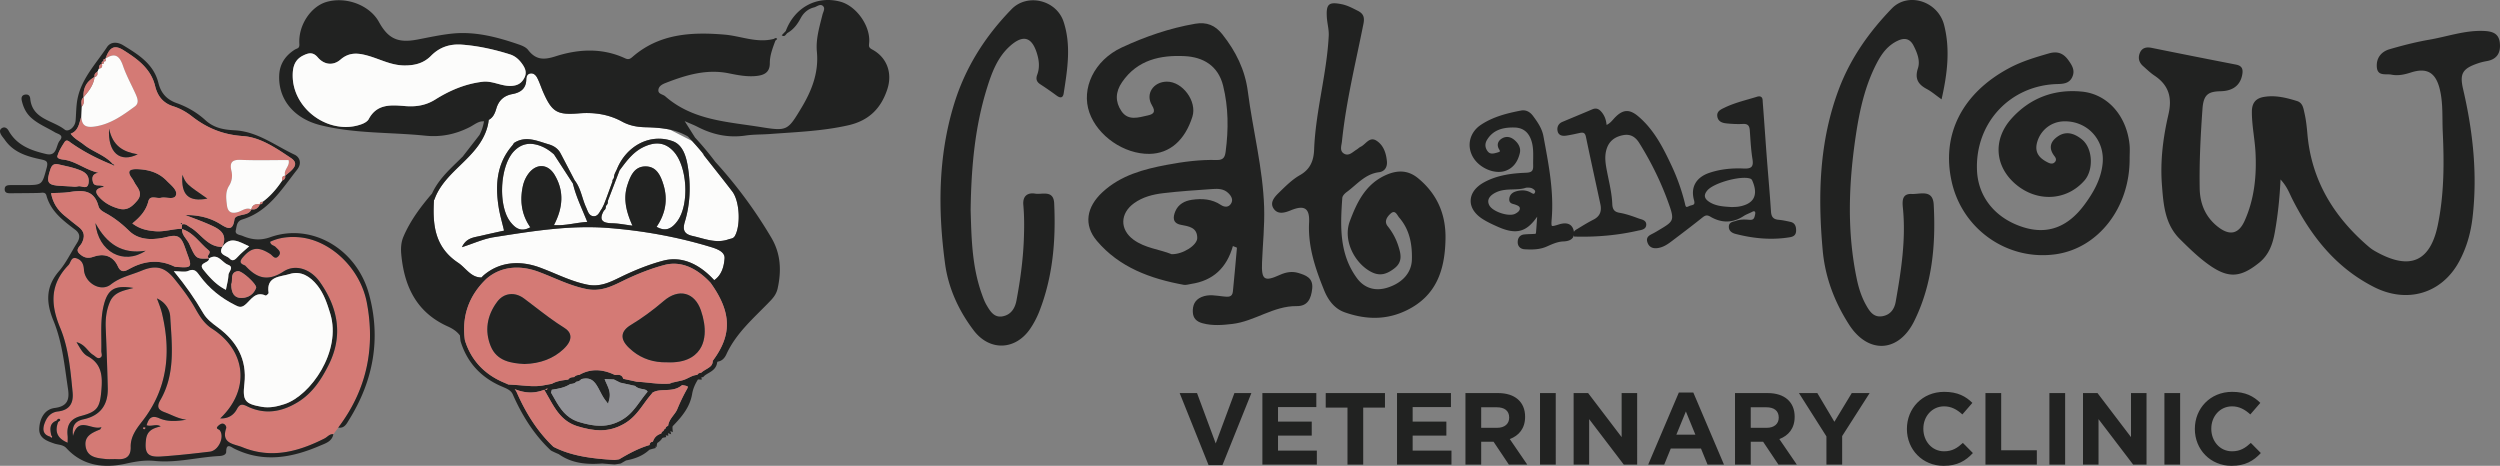 <svg xmlns="http://www.w3.org/2000/svg" xmlns:xlink="http://www.w3.org/1999/xlink" viewBox="0 0 447.979 83.47"><rect x="0" y="0" width="447.979" height="83.47" fill="#808080" stroke="none"/><g><g><g><g><g fill="#212221"><path d="M445.005 5.543c-3.337-.124-6.46 1.01-9.678 1.566-2.411.417-4.799 1.03-7.15 1.717-1.482.433-2.392 1.572-2.269 3.191.131 1.714 1.631 1.16 2.621 1.361 1.19.242 2.357-.025 3.498-.391 2.911-.933 4.462.053 5.18 3.073.596 2.51.399 5.053.515 7.577.257 5.579.257 11.131-.883 16.676-1.65 8.025-6.487 7.402-11.268 4.68a7.139 7.139 0 01-1.099-.767c-6.243-5.336-10.278-11.872-11.004-20.218-.11-1.258-.242-2.527-.527-3.753-.191-.822-.287-1.826-1.343-2.153-1.93-.597-3.877-1.082-5.922-.735-1.468.249-2.147 1.08-2.157 2.621-.017 2.477.524 4.895.649 7.347.214 4.197-.206 8.341-1.942 12.215-1.092 2.438-2.722 2.725-4.821 1.072-2.204-1.736-3.187-4.105-3.237-6.832-.087-4.774.158-9.531.5-14.302.187-2.607 1.088-3.089 3.286-3.141 1.901-.046 3.473-.85 3.848-3.026.164-.953-.063-1.54-1.122-1.745a1723.172 1723.172 0 01-15.108-2.997c-.909-.184-1.683-.049-2.086.813-.414.887-.245 1.76.522 2.437.671.592 1.318 1.228 2.058 1.722 2.568 1.714 3.201 3.946 2.501 6.952-.963 4.137-1.497 8.359-1.166 12.647.271 3.52.514 7.02 3.239 9.716 1.593 1.576 3.189 3.142 5.01 4.464 3.548 2.575 5.752 2.503 9.171-.25 1.747-1.406 2.423-3.323 2.798-5.41.535-2.977.867-5.981 1.037-9.509 1.21 1.325 1.578 2.461 2.11 3.511 3.368 6.655 7.802 12.292 14.642 15.764 5.892 2.991 12.111 1.214 15.243-4.562 1.326-2.445 2.078-5.086 2.403-7.841.919-7.789.083-15.457-1.682-23.049-.629-2.706-.163-3.644 2.465-4.571a10.03 10.03 0 011.719-.454c1.946-.316 2.602-1.573 2.382-3.358-.208-1.701-1.451-2.003-2.933-2.058zM373.083 16.418c-4.95-.492-9.313 1.117-12.66 4.854-3.346 3.735-2.966 8.518.712 11.689 3.861 3.33 9.205 3.054 12.404-.641 1.643-1.898 1.48-5.74-.455-7.319-1.234-1.007-2.736-1.625-4.288-.594-1.389.923-1.776 2.124-.651 3.575.211.271.416.649.113 1.014-.348.419-.785.363-1.211.159-1.56-.747-2.55-1.788-1.997-3.704.62-2.147 2.507-3.644 4.766-3.707 4.175-.116 7.359 3.284 6.961 7.507-.268 2.84-1.642 5.25-3.295 7.474-3 4.035-6.637 5.324-10.884 4.004-4.997-1.553-8.129-5.378-8.336-10.178-.367-8.496 5.915-15.27 14.401-15.489 1.1-.028 2.121-.11 2.654-1.229.564-1.183.004-2.095-.694-3.063-.924-1.281-2.003-1.627-3.49-1.197-2.43.702-4.848 1.421-7.092 2.619-8.48 4.527-12.23 11.985-10.294 20.461 1.945 8.513 10.045 14.126 18.624 12.907 7.637-1.085 13.291-8.364 13.239-17.145 0-.821.068-1.649-.011-2.462-.498-5.117-3.875-9.074-8.516-9.535zM338.993 1.526c-4.062 4.206-7.402 8.907-9.493 14.468-3.529 9.384-3.77 19.045-2.889 28.855.436 4.86 2.128 9.267 4.72 13.309 3.404 5.309 8.865 5.055 11.668-.598 3.261-6.576 3.892-13.683 3.506-20.903-.149-2.792-2.428-1.83-3.935-1.899-1.642-.076-1.731 1.059-1.591 2.452.574 5.692-.304 11.294-1.288 16.876-.239 1.356-1.008 2.366-2.427 2.584-1.527.234-2.241-.861-2.884-2.011-.807-1.443-1.307-2.997-1.644-4.598-1.806-8.579-1.474-17.183-.189-25.783.672-4.498 1.643-8.93 3.774-13.004.869-1.661 1.938-3.138 3.757-3.986 1.313-.612 2.212-.275 2.802.862.652 1.259 1.239 2.726.803 4.071-.611 1.886.019 2.897 1.595 3.738.843.45 1.581 1.095 2.634 1.842 1.045-4.604 1.568-8.964.458-13.316-1.09-4.275-6.463-5.976-9.377-2.959z"/></g><g><path fill="#212221" d="M320.821 39.755l-.098-.021c-.652-.143-1.326-.29-2.003-.348-.922-.079-1.306-.488-1.37-1.459a383.43 383.43 0 00-.467-6.118 593.551 593.551 0 01-.302-3.775c-.107-1.408-.206-2.816-.307-4.225-.131-1.838-.261-3.675-.407-5.512-.004-.048-.005-.1-.007-.153-.01-.266-.022-.596-.27-.772-.178-.126-.43-.137-.769-.031-.499.155-1.002.299-1.505.444-1.453.417-2.954.848-4.349 1.535l-.121.058c-.538.26-1.275.615-1.11 1.536.19 1.059 1.195 1.157 1.795 1.215.988.096 1.925.125 2.794.082.822-.04 1.16.268 1.223 1.138l.061.894c.095 1.415.192 2.879.425 4.301.107.648.051 1.084-.17 1.331-.226.253-.666.356-1.373.325-2.301-.105-4.317.146-6.168.766-2.403.805-3.413 2.588-2.771 4.892.091.324.098.556.022.689-.081.141-.275.191-.5.25-.153.04-.312.082-.457.159-.203.108-.359.146-.445.108-.125-.057-.185-.326-.238-.563l-.039-.17a36.084 36.084 0 00-2.342-6.595c-1.557-3.331-3.186-6.517-5.99-8.888-1.577-1.335-2.756-1.266-4.206.243-.095.099-.187.203-.28.307-.32.36-.65.731-1.19.99-.089-.963-.384-1.711-.92-2.337-.339-.396-.83-.806-1.633-.463-1.025.439-2.054.868-3.083 1.296-.767.319-1.533.639-2.299.963-.696.294-1.016.94-.835 1.687.107.441.457.931 1.546.769.76-.114 1.522-.283 2.258-.446l.14-.031c.367-.081.616-.071.78.036.162.105.275.323.346.667.531 2.571 1.098 5.179 1.645 7.701.314 1.45.629 2.9.94 4.352.282 1.321-.111 2.202-1.238 2.774-.954.484-1.88 1.053-2.776 1.603l-.051.031-.13.075c-.188.105-.428.244-.545.49a2.56 2.56 0 00-.062-.322c-.133-.479-.381-.821-.737-1.015-.459-.25-1.093-.251-1.882-.004-.579.181-1.128.354-1.256.252-.133-.106-.084-.728-.036-1.328.374-4.703-.489-9.344-1.323-13.832l-.162-.877c-.257-1.394-.999-2.48-1.871-3.655-.585-.788-1.333-1.121-2.152-.964-2.438.464-4.997 1.097-7.193 2.563-1.959 1.309-2.569 3.634-1.484 5.653 1.103 2.053 3.915 3.283 5.898 2.583 1.311-.463 2.174-1.526 2.565-3.16.197-.824-.123-1.63-.924-2.331-.746-.652-1.568-.754-2.315-.284-.743.466-.918 1.21-.459 1.942.142.226.132.319.121.348-.032.085-.247.149-.419.2l-.075.022c-.804.245-1.316.276-1.711-.261-.482-.655-.505-1.369-.067-2.066.976-1.554 2.495-2.231 4.91-2.168 1.55.035 2.579.876 3.058 2.501.305 1.031.29 2.056.276 3.141-.006.392-.011.784-.001 1.176.026.968-.258 1.244-1.321 1.287-2.314.093-5.01.368-7.463 1.705-1.525.832-2.384 1.99-2.417 3.261-.034 1.275.767 2.482 2.254 3.398.869.535 1.81.964 2.623 1.323 3.251 1.436 5.103.991 7.04-1.816l-.019.27c-.064.937-.12 1.753-.187 2.568a.659.659 0 01-.083.233c-.299.025-.6.035-.901.046a15.54 15.54 0 00-1.151.069c-.754.083-1.181.635-1.142 1.475.032.689.515 1.142 1.259 1.182.35.019.705.034 1.064.034.944 0 1.912-.104 2.855-.518l.216-.095c.887-.392 1.805-.797 2.794-.829.807-.026 1.369-.248 1.67-.658.095-.129.152-.28.19-.44.009.035.013.066.026.103l.044.124.131.004c3.954.107 7.748-.251 11.287-1.065.072-.016.15-.031.233-.046.506-.093 1.27-.233 1.262-1.065-.006-.668-.625-.85-1.077-.983-.097-.029-.191-.056-.275-.087-1.205-.444-2.297-.827-3.441-1.022-.904-.154-1.255-.581-1.295-1.576-.062-1.535-.375-3.047-.678-4.509-.077-.375-.155-.75-.23-1.133-.272-1.389-.553-2.824-.099-4.232.433-1.346 1.386-2.148 2.914-2.451 1.245-.248 2.178.197 2.931 1.401 2.308 3.694 4.157 7.56 5.496 11.492.762 2.239.489 2.621-1.391 3.756l-.235.142c-.513.311-1.043.633-1.583.907-.469.238-1.111.564-.846 1.446.218.729.728 1.11 1.478 1.11.063 0 .127-.003.194-.008 1.079-.088 1.929-.669 2.706-1.258 1.716-1.297 3.66-2.768 5.542-4.273.5-.399.842-.432 1.36-.127 2.032 1.2 4.049 1.165 5.989-.106.282-.185.608-.329.923-.468.121-.053.242-.106.36-.162.049-.023.1-.049.151-.076.275-.142.419-.2.544-.094.147.123.11.341.038.659l-.018.08c-.13.59-.361.777-.894.743l-.121-.008c-.777-.052-1.584-.104-2.376.192-.098.037-.205.064-.311.092-.41.107-.973.252-.957.993.014.632.419 1.054 1.202 1.256 3.506.903 6.691 1.097 9.739.595.778-.128 1.112-.495 1.114-1.225 0-.558-.105-1.328-1.028-1.53zm-45.768-5.279c-.037.093-.099.211-.183.24-.12.042-.323-.076-.488-.171l-.124-.07c-.778-.42-1.644-.474-2.653-.168-.684.208-1.094.67-1.154 1.3-.072.75.433.881.801.977.086.022.171.044.272.081.513.188.847.341.816.74-.027.336-.283.613-.831.899-1.128.588-4.027-.358-4.634-1.509-.202-.382-.246-.75-.13-1.091.163-.483.65-.921 1.407-1.269.941-.433 1.956-.464 2.938-.494.844-.026 1.641-.05 2.387-.31.548-.025.871-.004 1.164.178.406.253.51.421.412.667zm39.159 1.054c-.416.762-1.301 1.262-2.631 1.488-.282.048-.575.06-.857.071-.13.005-.255.01-.352.018l-.216-.013c-1.37-.085-2.663-.165-3.8-.87-.508-.315-.793-.653-.848-1.005-.051-.332.099-.706.447-1.113.966-1.127 4.515-2.24 6.619-2.24.421 0 .784.044 1.058.142.227.082.299.203.4.441.541 1.274.602 2.31.18 3.081z"/></g><g fill="#212221"><path d="M205.98 27.574c3.621-.057 6.344-2.417 7.688-6.662.867-2.738-1.753-6.317-4.597-6.281-2.414.031-3.873 2.219-2.649 4.235.769 1.266.211 1.609-.79 1.829-1.652.363-3.478.998-4.683-.784-1.135-1.68-1.1-3.428.123-5.205 2.753-4 6.88-4.861 11.21-4.647 3.261.162 5.997 1.677 6.891 5.308.96 3.9.976 7.822.456 11.769-.12.914-.324 1.578-1.617 1.538-2.984-.09-5.958.308-8.887.856-4.196.784-8.301 1.882-11.56 4.895-2.879 2.661-3.437 5.869-1.022 8.728 4.028 4.768 9.609 6.791 15.575 7.886.416.076.879-.094 1.319-.159 3.933-.583 6.391-2.892 7.487-6.79l.726.293c-.239 2.62-.458 5.243-.727 7.86-.108 1.053-.855.964-1.67.881-1.316-.134-2.643-.46-3.961.105-1.223.525-1.603 1.517-1.548 2.707.05 1.083.653 1.699 1.759 1.993 1.783.475 3.543.329 5.324.12 4.009-.471 7.366-3.251 11.54-3.196 1.982.026 2.575-1.358 2.769-3.114.216-1.951-1.158-2.429-2.514-2.834-1.08-.323-2.175-.147-3.257.344-2.843 1.289-3.343.913-3.216-2.275.13-3.277.479-6.559.376-9.827-.221-7.009-2.029-13.815-2.92-20.742-.502-3.902-2.162-7.219-4.565-10.251-1.275-1.609-2.778-2.26-4.886-1.895-4.586.793-8.949 2.306-13.122 4.241-4.988 2.312-7.332 7.383-5.818 11.677 1.485 4.206 6.232 7.468 10.766 7.397zm14.569 8.978c-.438.63-1.148.594-1.79.164-1.588-1.063-3.358-1.17-5.166-.916-1.316.185-2.454.795-2.989 2.07-.436 1.039-.508 2.125.985 2.413 1.426.275 2.95.452 2.948 2.367-.001 1.3-2.595 2.948-4.592 2.901-2.121-.871-4.747-1.068-6.834-2.601-2.494-1.832-2.411-4.718.093-6.529 1.561-1.129 3.384-1.585 5.227-1.803 2.957-.351 5.934-.543 8.907-.749.963-.067 1.957-.035 2.737.706.586.558.978 1.251.474 1.977z"/><path d="M231.294 37.69c2.448-1.008 3.417-.393 3.284 2.201-.22 4.297 1.114 8.215 2.682 12.091.722 1.785 1.849 3.329 3.703 3.983 3.7 1.304 7.385 1.439 11.059-.34 5.382-2.606 6.89-7.252 6.999-12.739.107-4.417-1.466-8.112-4.913-10.949-1.889-1.555-3.893-1.476-6.042-.442-3.473 1.672-4.971 4.896-6.188 8.145-1.23 3.285.69 7.24 3.541 8.925 1.737 1.026 3.022.617 4.45-.481 1.533-1.179 1.15-2.617.689-4.043a10.926 10.926 0 00-1.895-3.503c-.719-.896-.049-1.765.566-2.301.793-.691 1.122.317 1.504.762 1.861 2.161 2.336 4.745 2.266 7.51-.057 2.277-1.599 4.128-4.299 5.009-2.227.727-4.211.151-5.554-1.683-3.194-4.36-2.975-9.363-2.617-14.372.026-.365.426-.789.762-1.033 1.838-1.338 3.307-3.256 5.804-3.568 1.04-.13 1.524-.941 1.428-1.952-.137-1.445-.584-2.853-1.836-3.68-1.287-.851-1.94.636-2.877 1.074-.266.124-.477.358-.732.511-.684.411-1.348 1.199-2.199.737-.899-.488-.491-1.45-.41-2.233.736-7.123 2.459-14.069 3.853-21.071.241-1.212-.051-1.831-1.037-2.326-.929-.466-1.834-.961-2.88-1.17-2.311-.461-2.798-.033-2.645 2.37.07 1.108.395 2.156.335 3.315-.353 6.863-2.354 13.507-2.617 20.376-.074 1.919-.652 3.501-2.531 4.564-1.402.793-2.597 1.998-3.768 3.139-.775.755-1.718 1.775-.936 2.892.739 1.058 1.925.746 3.051.282zM174.492 59.222c2.84 3.728 7.453 3.567 10.103-.304a15.822 15.822 0 001.654-3.15c2.431-6.225 2.962-12.724 2.652-19.33-.116-2.467-2.179-1.532-3.397-1.739-1.216-.207-2.286.278-2.131 2.037.184 2.076.17 4.181.087 6.267-.146 3.652-.643 7.27-1.321 10.863-.273 1.449-1.032 2.557-2.493 2.823-1.52.277-2.237-.948-2.879-2.05-.369-.635-.62-1.346-.867-2.043-1.772-5.002-1.826-10.226-1.97-14.947.106-7.743.768-14.924 2.934-21.885.865-2.778 1.893-5.54 4.151-7.54 2.372-2.101 3.923-1.574 4.823 1.437.378 1.263.48 2.486.025 3.724-.268.73-.147 1.268.538 1.71a60.984 60.984 0 012.939 2.036c.645.472 1.13.459 1.264-.403.666-4.274 1.378-8.588-.014-12.821-1.29-3.924-6.502-5.152-9.314-2.27-4.752 4.871-8.312 10.474-10.319 17.032-2.876 9.398-2.898 18.977-1.611 28.569.586 4.374 2.442 8.434 5.146 11.984z"/></g></g></g><g fill="#212221"><path d="M219.054 83.341h-2.489l-5.18-12.905h3.112l3.35 9.024 3.35-9.024h3.039l-5.182 12.905zM226.21 83.25V70.436h9.665v2.508h-6.864v2.599h6.041v2.508h-6.041v2.691h6.956v2.508h-9.757zM244.276 73.036V83.25h-2.819V73.036h-3.899v-2.599h10.617v2.599h-3.899zM250.334 83.25V70.436h9.665v2.508h-6.864v2.599h6.041v2.508h-6.041v2.691h6.956v2.508h-9.757zM270.376 83.25l-2.746-4.1h-2.215v4.1h-2.819V70.436h5.858c3.02 0 4.832 1.593 4.832 4.229v.036c0 2.068-1.116 3.368-2.746 3.972l3.13 4.577h-3.294zm.055-8.439c0-1.208-.842-1.83-2.215-1.83h-2.801v3.679h2.856c1.373 0 2.16-.732 2.16-1.812v-.037zM275.958 83.25V70.436h2.819V83.25h-2.819zM290.967 83.25l-6.205-8.145v8.145h-2.782V70.436h2.599l6.004 7.889v-7.889h2.782V83.25h-2.398zM305.976 83.25l-1.172-2.874h-5.418l-1.172 2.874h-2.874l5.491-12.905h2.599l5.492 12.905h-2.946zm-3.881-9.519l-1.703 4.156h3.405l-1.702-4.156zM318.678 83.25l-2.745-4.1h-2.215v4.1h-2.819V70.436h5.857c3.02 0 4.832 1.593 4.832 4.229v.036c0 2.068-1.116 3.368-2.746 3.972l3.13 4.577h-3.294zm.055-8.439c0-1.208-.842-1.83-2.215-1.83h-2.8v3.679h2.855c1.373 0 2.16-.732 2.16-1.812v-.037zM330.099 78.143v5.107h-2.819v-5.052l-4.924-7.761h3.295l3.057 5.144 3.112-5.144h3.203l-4.924 7.706zM348.273 83.47c-3.771 0-6.571-2.911-6.571-6.59v-.036c0-3.643 2.745-6.627 6.681-6.627 2.416 0 3.862.806 5.052 1.977l-1.793 2.068c-.989-.897-1.995-1.446-3.277-1.446-2.16 0-3.716 1.794-3.716 3.991v.036c0 2.196 1.519 4.027 3.716 4.027 1.464 0 2.362-.586 3.368-1.501l1.794 1.813c-1.319 1.409-2.783 2.288-5.254 2.288zM355.777 83.25V70.436h2.819v10.251h6.388v2.563h-9.207zM367.235 83.25V70.436h2.819V83.25h-2.819zM382.243 83.25l-6.205-8.145v8.145h-2.782V70.436h2.599l6.003 7.889v-7.889h2.782V83.25h-2.397zM387.844 83.25V70.436h2.819V83.25h-2.819zM399.87 83.47c-3.771 0-6.571-2.911-6.571-6.59v-.036c0-3.643 2.745-6.627 6.681-6.627 2.416 0 3.862.806 5.052 1.977l-1.793 2.068c-.989-.897-1.995-1.446-3.277-1.446-2.16 0-3.716 1.794-3.716 3.991v.036c0 2.196 1.519 4.027 3.716 4.027 1.464 0 2.362-.586 3.368-1.501l1.794 1.813c-1.319 1.409-2.783 2.288-5.254 2.288z"/></g></g><g><path fill="none" d="M46.368 36.968a2.266 2.266 0 010 0zM46.94 36.511c.087-.074.134-.193.14-.36h-.001c-.005.167-.053.286-.139.36zM51.115 31.486l-.017-.001.017.001c.547-.473 1.322-1.026 1.632-1.618-.31.591-1.085 1.145-1.632 1.618zM32.582 41.002zM14.58 18.31c-.003.263.046.536.074.805l-.019.423.019-.423c-.029-.269-.078-.542-.074-.805zM39.849 44.243c-.365.64-.267 1.005.005 1.263-.272-.258-.37-.623-.005-1.263zM51.116 31.73a.83.83 0 010 0zM17.86 11.687c-.112.164-.128.387-.137.614l-.274.573.275-.574c.009-.226.024-.45.136-.613zM39.85 44.243zM18.522 10.807a.67.67 0 010 0zM20.172 29.457l-.07.063.07-.063zM15.003 16.443a4.417 4.417 0 010 0zM14.574 20.871c0-.001 0-.001 0 0-.329.954-.432 2.038-1.236 2.702.805-.665.908-1.748 1.236-2.702zM124.025 25.271a53.218 53.218 0 00-.762-.815c-1.018-.607-2.105-.989-3.228-1.229l3.99 2.044zM126.143 27.699c-.129-.158-.265-.31-.395-.466l.305.488c.032-.011.058-.012.09-.022zM35.486 46.191c.424.194.992.169 1.976.129v-.001c-.983.041-1.552.066-1.976-.128zM16.936 13.443a.935.935 0 010 0zM37.463 46.319l.032-.036c.394-.241.733-.315 1.036-.284-.304-.031-.644.042-1.039.283l.001.001c.002.001-.031.036-.03.036z"/><path fill="#FCFCFB" d="M82.982 27.966l-.087.105.122-.124-.035.019z"/><path fill="#FCFCFB" d="M115.626 22.8c-1.529-.04-2.86-.3-4.162-1.012-2.411-1.32-5.014-1.692-7.714-1.473-3.907.317-4.832-.21-6.412-3.801-.373-.847-.647-1.742-1.072-2.559-.234-.449-.645-.905-1.27-.781-.562.111-.679.62-.69 1.087-.039 1.639-1.048 2.326-2.487 2.595-1.513.282-2.45 1.125-2.891 2.628-.252.861-.601 1.612-1.353 1.996-.154 1.541-.817 3.162-1.939 4.693-.943 1.285-2.096 2.404-3.21 3.486-.389.378-.778.755-1.159 1.14-1.247 1.261-2.765 2.969-3.433 5.007l-.067-.022c-.251 4.348.042 8.451 4.33 11.302 1.376.915 2.3 2.669 4.18 2.631.119-.121.235-.242.36-.361 2.694-2.327 6.282-2.825 10.119-1.411.905.333 1.806.71 2.678 1.075 1.857.777 3.777 1.581 5.812 1.989 2.236.449 3.972-.396 5.808-1.289l.319-.156c2.644-1.28 5.155-2.24 7.466-2.851 3.106-.82 6.252.366 9.095 3.438l.032.038.011.016c1.368-.923 1.758-2.51 1.859-3.906.09-1.244-1.516-1.752-2.635-2.089-5.917-1.782-11.979-2.868-18.131-3.355-6.93-.548-13.758.575-20.565 1.645-1.853.291-3.621 1.117-5.731 1.794.79-1.7 2.152-1.744 3.363-2.03 1.391-.328 2.789-.629 4.184-.941-.33-1.414-.751-2.814-.974-4.245-.621-3.991-.337-7.808 2.483-11.04.131-.15.203-.376.361-.473 2.087-1.289 4.099-.288 6.09.283 1.053.302 1.84.875 2.257 1.816h.011l2.43 4.656c1.124 1.429 1.313 3.251 2.048 4.841.293.633.474 1.518 1.315 1.582.846.064 1.095-.81 1.514-1.371l.379-.762.419-1.084 1.107-3.041c-.039-.159.011-.298.151-.416l.115-.316c.006-.568.36-1.027.559-1.535 1.716-4.115 5.96-6.382 9.972-4.913 1.895.694 2.446 2.921 2.734 4.778.501 3.23.384 6.513-.574 9.664-.462 1.52-.067 2.214 1.394 2.54 2.122.474 4.196 1.394 6.434.599.414-.147.858-.096 1.151-.625 1.049-1.889.862-6.197-.487-7.962-1.677-2.195-3.407-4.349-5.158-6.577l-.305-.488a55.389 55.389 0 00-1.722-1.962l-3.989-2.044c-1.436-.307-2.928-.389-4.41-.428z"/><path fill="#FCFCFB" d="M105.239 39.761c-.962-2.404-2.034-4.551-2.577-6.871l-3.392-5.226c-.917-.816-1.913-1.434-3.145-1.744-1.599-.402-2.899.028-3.986 1.135-2.588 2.636-2.925 9.851-.675 12.717.912 1.162 1.906 1.848 3.564.959-1.535-2.19-1.902-4.639-1.369-7.243.176-.862.504-1.654 1.021-2.351 1.397-1.883 3.48-1.836 4.701.197 1.763 2.936 1.493 5.939-.122 9.01 2.055.127 3.888-.438 5.98-.583zM121.389 39.606c2.173-2.969 1.809-9.829-.735-12.529-1.434-1.522-3.131-1.759-5.262-.769-1.949.905-3.145 2.577-4.372 4.223l-2.112 5.506c.074.327-.059.598-.328.854-.023.323-.04.648-.366.839-.982 1.747-.21 2.254 1.51 2.279 1.114.016 2.225.256 3.607.43-1.112-2.476-1.717-4.838-.886-7.341.545-1.643 1.255-3.279 3.23-3.278 1.981.001 2.716 1.655 3.217 3.294.827 2.701.341 5.22-1.234 7.535 1.648.926 2.738.313 3.731-1.043z"/><path fill="#212221" d="M156.297 8.873c-.647-.346-.611-.586-.554-1.165.291-2.997-2.254-6.613-5.143-7.402-4.197-1.146-8.218 1.01-9.798 5.254l-.724.759c.558.4.723-.182 1.029-.412 1.083-.615 1.795-1.57 2.362-2.639.531-1.001 1.353-1.683 2.408-1.945.519-.129 1.129-.745 1.633-.2.389.42-.004.998-.13 1.507-.539 2.187-1.218 4.361-1 6.657.351 3.686-.894 6.911-2.747 9.996-2.473 4.118-2.561 4.251-7.301 3.488-5.985-.962-12.225-1.2-17.136-5.52-.422-.371-1.287-.38-1.221-1.127.065-.736.766-1.053 1.387-1.293 3.616-1.399 7.25-2.499 11.238-1.691 1.605.325 3.265.653 4.948.474 1.404-.149 2.402-.644 2.397-2.307-.005-1.405.519-2.711.995-4.014.112-.107.335-.284.318-.31-.171-.275-.384-.136-.586-.015-3.045.802-5.902-.518-8.853-.765-5.92-.496-11.684-.184-16.48 3.991-.451.392-.739.528-1.351.245-4.088-1.894-8.357-1.657-12.453-.34-2.152.692-3.551.612-4.917-1.164-.371-.482-1.087-.769-1.701-.98-3.852-1.323-7.776-2.358-11.895-1.934-2.105.217-4.187.683-6.272 1.076-3.434.648-5.194-.15-6.848-3.16C66.259.949 62.076-.66 58.544.337c-2.843.803-5.121 4.201-4.901 7.554.054.829-.398.737-.823 1.007-1.655 1.05-2.693 2.529-2.789 4.556-.206 4.336 2.65 7.785 7.369 8.971 6.183 1.554 12.545 1.243 18.814 1.888 2.835.291 5.392-.253 7.877-1.493.772-.385 1.542-1.046 2.329-1.071.11-.003.211-.016.311-.028a8.123 8.123 0 01-.806 2.456l-.032.041-1.548 1.993-.318.409-1.045 1.345.035-.019-.122.124c-.341.342-.685.68-1.027 1.012a79.45 79.45 0 00-1.17 1.151c-1.132 1.144-2.475 2.646-3.284 4.451-2.006 2.338-3.876 4.813-5.116 7.716-.419.982-.497 2.042-.399 3.126.526 5.787 2.734 10.461 8.356 12.976.843.377 1.621.877 2.165 1.617.026.335.059.673.107 1.015 1.126 3.693 3.523 6.386 7.125 8.005.142.063.284.124.426.185.803.343 1.496.637 1.804 1.338 1.831 4.165 4.053 7.445 6.794 10.028l.091.064c.446.23.897.436 1.351.623 2.356 1.677 5.031 1.883 7.796 1.678.728.065 1.459.122 2.195.17l.043.002.999-.149.145-.052c.286-.17.583-.343.885-.516 1.552-.289 2.999-.809 4.178-1.914.215-.067.431-.133.65-.189l.527-.136-.15-.242.264.064.06-.44c.014-.107.049-.192.076-.285.371-.224.678-.512.901-.883.092-.029.174-.065.281-.085l.4-.074-.065-.325.463.081-.066-.46.573.199-.151-.577.437.195-.051-.67c-.011-.141.009-.268.028-.395 1.608-1.647 3.09-3.402 3.486-5.76.167-.996.552-1.821 1.048-2.619.051.002.101-.005.153.003l.526.033-.058-.432.141-.007.162-.008.111-.119c.217-.233.52-.411.841-.6.644-.378 1.439-.846 1.562-1.929.035-.048.064-.095.098-.143.764-.084 1.257-.651 1.555-1.302 1.795-3.924 5.061-6.618 7.935-9.639.608-.639 1.062-1.29 1.26-2.192.694-3.163.553-6.203-1.127-9.047a82.08 82.08 0 00-10.034-13.592 55.91 55.91 0 00-3.649-4.372l-1.859-2.945c1.094.483 1.7.712 2.271 1.008 2.719 1.409 5.558 2.032 8.634 1.576 1.438-.213 2.913-.167 4.368-.275 4.69-.35 9.385-.513 14.017-1.556 3.701-.833 5.894-3.004 7.029-6.481.937-2.876-.058-5.686-2.709-7.103zm-69.822 5.776c-3.099.367-5.878 1.551-8.479 3.185-1.651 1.037-3.385 1.326-5.309 1.179-2.504-.192-5.114-.503-6.618 2.335-.219.414-.792.728-1.269.903a8.254 8.254 0 01-3.198.495 9.423 9.423 0 01-3.05-.665l-.205-.086a9.8 9.8 0 01-.795-.379c-2.851-1.526-4.993-4.439-5.098-7.824-.031-1.301.147-2.498 1.087-3.329a3.45 3.45 0 01.779-.513c.944-.462 1.749-.688 2.615.324 1.156 1.352 2.773 1.54 4.081.405 1.553-1.346 3.104-1.194 4.826-.721 2.158.592 4.157 1.722 6.483 1.767 1.883.037 3.548-.341 4.91-1.722 1.542-1.564 3.397-2.174 5.604-1.999 2.927.232 5.757.864 8.543 1.741.995.313 1.709.997 2.28 1.842.504.747.761 1.499.279 2.4-.486.907-1.15 1.315-2.193 1.399-1.827.149-3.436-.955-5.273-.737zm36.617 55.086a32.214 32.214 0 00-1.731 3.589c-.152.375-.41.716-.683 1.075-.409.539-.864 1.139-.96 1.927a.523.523 0 00-.274.122.551.551 0 00-.188.347.564.564 0 00-.159.092.6.6 0 00-.201.335.61.61 0 00-.404.469c-.775.229-1.284.726-1.496 1.462a.583.583 0 00-.464.206.552.552 0 00-.118.382c-2.046.592-3.883 1.621-5.462 2.559l-.836.125c-3.825-.25-7.539-.622-10.935-2.355-2.642-2.502-4.791-5.685-6.569-9.729a2.417 2.417 0 00-.39-.619l.092.037c1.827.728 3.531.752 5.21.077l.828 1.45c1.008 1.795 2.051 3.653 4.084 4.67.336.168.697.311 1.072.425.364.111.722.211 1.075.3.128.032.252.055.379.084.224.052.449.105.67.145.144.026.286.041.429.062.2.03.4.062.597.081.15.014.3.016.449.023.159.008.319.025.477.025.04 0 .08-.003.12-.004l.143-.004a8.47 8.47 0 00.897-.073l.126-.021c.304-.047.609-.11.915-.195.034-.009.068-.022.102-.032a8.38 8.38 0 00.949-.339l.063-.029a9.572 9.572 0 001.007-.513c1.582-.927 2.539-2.245 3.464-3.52.339-.467.69-.949 1.062-1.399l.35-.42.002-.004.09-.108v-.043c.663-.437 1.451-.468 2.283-.499.997-.038 2.027-.077 2.945-.795l.133-.104c.354.057.948.163 1.01.291 0 .004.035.109-.153.445zm-25.433.049l.452-.183-.041.162-.052-.028-.026.149-.333-.1zm11.047-.997c-.135-.296-.265-.579-.359-.87l1.655.078 1.132.569 2.676.592c.362.389.869.48 1.284.555.503.091.796.159.95.477l-.229.274c-.39.471-.749.964-1.095 1.441-.918 1.264-1.784 2.457-3.221 3.299-2.584 1.515-4.97 1.26-7.759.414a6.07 6.07 0 01-.946-.375c-1.813-.907-2.751-2.577-3.744-4.345-.102-.181-.203-.362-.306-.542l.132-.513.132-.022c1.084-.173 2.203-.352 3.195-1.018.31-.005.758-.05 1.093-.409.246-.023.61-.112.862-.454 1.976-.508 2.593.687 3.372 2.192.28.54.568 1.099.936 1.577l.498.648.207-.791c.293-1.12-.109-2.001-.465-2.777zm19.089-4.233l-.07.095-.008.117c-.046.71-.478.999-1.18 1.411-.31.182-.628.37-.901.625-.198.012-.437.048-.608.252a.608.608 0 00-.084.131c-.554.017-1.02.247-1.509.489-.404.199-.822.406-1.346.523l-2.049.461.29.046c-.301.036-.612.059-.938.069-.159.005-.319.004-.475.005-.904-.007-1.831-.105-2.728-.199-.699-.073-1.421-.149-2.073-.175l-2.443-.529c-.135-.57-.556-.703-.908-.706-.044-.002-.087.002-.136.003l-.162.012c-.101.008-.206.02-.28.01-2.336-1.124-4.428-1.131-6.388-.013a1.64 1.64 0 00-.368.052 1.089 1.089 0 00-.559.348h-.002c-.308 0-.759.022-1.043.433l-.71.098c-.708.103-1.5.251-2.241.67l-1.55.282c-1.237.227-2.504.117-3.729.011-.371-.032-.74-.063-1.109-.087l-1.407-.088c-.226-.112-.46-.211-.692-.31a24.38 24.38 0 01-.412-.178c-3.381-1.519-5.631-4.046-6.673-7.446-.595-4.293.712-8.004 3.87-11.018 2.45-2.115 5.753-2.559 9.304-1.253.889.328 1.782.701 2.646 1.063 1.893.792 3.85 1.612 5.964 2.035 2.502.504 4.442-.443 6.316-1.355l.317-.154c2.598-1.258 5.061-2.2 7.322-2.798 3.531-.939 6.451 1.214 8.286 3.191 3.749 5.231 3.884 9.252.466 13.877zm-4.531-40.098c.257.268.51.541.762.815.589.64 1.164 1.294 1.722 1.962.131.156.266.309.395.466-.032.009-.058.01-.091.022 1.751 2.227 3.481 4.382 5.158 6.577 1.349 1.765 1.536 6.073.487 7.962-.293.528-.737.478-1.151.625-2.238.795-4.312-.125-6.434-.599-1.46-.326-1.856-1.02-1.394-2.54.957-3.151 1.075-6.434.574-9.664-.288-1.857-.839-4.084-2.734-4.778-4.012-1.469-8.255.798-9.972 4.913-.199.508-.552.967-.559 1.535l-.115.316c-.14.118-.19.257-.151.416l-1.107 3.041-.419 1.084-.379.762c-.419.562-.669 1.435-1.514 1.371-.842-.064-1.023-.949-1.315-1.582-.736-1.59-.925-3.413-2.048-4.841l-2.43-4.656h-.011c-.417-.941-1.204-1.513-2.257-1.816-1.991-.572-4.004-1.572-6.09-.283-.157.097-.23.324-.361.473-2.821 3.231-3.104 7.049-2.483 11.04.223 1.431.643 2.831.974 4.245-1.395.312-2.793.613-4.184.941-1.211.286-2.573.33-3.363 2.03 2.11-.677 3.878-1.503 5.731-1.794 6.808-1.07 13.635-2.193 20.565-1.645 6.152.486 12.215 1.572 18.131 3.355 1.119.337 2.725.846 2.635 2.089-.101 1.396-.491 2.982-1.859 3.906l-.011-.016-.032-.038c-2.843-3.072-5.99-4.258-9.095-3.438-2.31.612-4.822 1.571-7.466 2.851l-.319.156c-1.836.894-3.571 1.738-5.808 1.289-2.036-.407-3.955-1.211-5.812-1.989a66.704 66.704 0 00-2.678-1.075c-3.836-1.415-7.424-.916-10.119 1.411-.124.119-.241.24-.36.361-1.88.038-2.804-1.716-4.18-2.631-4.288-2.851-4.581-6.954-4.33-11.302l.067.022c.668-2.037 2.186-3.746 3.433-5.007.38-.385.77-.762 1.159-1.14 1.115-1.082 2.268-2.201 3.21-3.486 1.122-1.53 1.786-3.152 1.939-4.693.752-.384 1.101-1.135 1.353-1.996.44-1.503 1.378-2.346 2.891-2.628 1.439-.269 2.448-.956 2.487-2.595.011-.468.128-.976.69-1.087.625-.124 1.036.333 1.27.781.426.817.7 1.712 1.072 2.559 1.58 3.591 2.505 4.118 6.412 3.801 2.7-.219 5.303.153 7.714 1.473 1.301.712 2.633.972 4.162 1.012 1.482.039 2.974.121 4.41.428 1.123.24 2.209.622 3.228 1.229zm-4.373 8.657c-.501-1.638-1.236-3.293-3.217-3.294-1.975-.001-2.685 1.635-3.23 3.278-.831 2.503-.226 4.865.886 7.341-1.381-.173-2.492-.413-3.607-.43-1.72-.025-2.492-.533-1.51-2.279.325-.191.342-.516.366-.839.269-.256.401-.527.328-.854l2.112-5.506c1.227-1.646 2.423-3.318 4.372-4.223 2.131-.99 3.828-.753 5.262.769 2.544 2.7 2.908 9.56.735 12.529-.992 1.356-2.083 1.969-3.731 1.041 1.575-2.313 2.061-4.833 1.234-7.533zm-19.51-1.78c-1.22-2.033-3.304-2.079-4.701-.197-.517.697-.844 1.489-1.021 2.351-.533 2.604-.165 5.053 1.369 7.243-1.658.889-2.651.202-3.564-.959-2.25-2.865-1.913-10.08.675-12.717 1.087-1.107 2.387-1.537 3.986-1.135 1.232.31 2.228.928 3.145 1.744l3.392 5.226c.542 2.321 1.615 4.467 2.577 6.871-2.092.145-3.925.71-5.981.582 1.616-3.071 1.885-6.074.123-9.009z"/><path fill="#D47A75" d="M119.043 47.486c-2.261.598-4.724 1.54-7.322 2.798l-.317.154c-1.874.913-3.814 1.859-6.316 1.355-2.114-.423-4.071-1.243-5.964-2.035a64.855 64.855 0 00-2.646-1.063c-3.55-1.307-6.854-.863-9.304 1.253-3.158 3.014-4.466 6.725-3.87 11.018 1.042 3.4 3.292 5.927 6.673 7.446.136.061.274.12.412.178.231.099.465.198.692.31l1.407.088c.369.023.738.055 1.109.087 1.225.106 2.491.216 3.729-.011l1.55-.282c.741-.419 1.533-.567 2.241-.67l.71-.098c.284-.411.734-.433 1.043-.433h.002c.145-.17.332-.287.559-.348.111-.03.233-.048.368-.052 1.96-1.118 4.051-1.112 6.388.013.074.009.179-.002.28-.01l.162-.012c.049-.002.092-.005.136-.003.352.003.773.136.908.706l2.443.529c.652.026 1.374.102 2.073.175.897.094 1.824.192 2.728.199.156-.002.316-.001.475-.005.325-.009.637-.033.938-.069l-.29-.046 2.049-.461c.524-.117.942-.324 1.346-.523.488-.242.955-.472 1.509-.489a.695.695 0 01.084-.131c.171-.203.41-.24.608-.252.273-.255.592-.443.901-.625.702-.412 1.134-.701 1.18-1.411l.008-.117.07-.095c3.418-4.625 3.283-8.646-.466-13.877-1.835-1.977-4.755-4.13-8.286-3.191zM100.977 62.55c-1.802 1.699-4.163 2.599-7.017 2.674-2.362-.135-4.939-.506-6.035-3.214-1.095-2.705-.691-5.45 1.166-7.936.583-.78 1.353-1.25 2.226-1.355.872-.11 1.777.164 2.607.784.638.476 1.269.96 1.9 1.444 1.703 1.307 3.465 2.659 5.325 3.815.644.4 1 .891 1.057 1.46.072.719-.33 1.481-1.229 2.328zm25.283-2.625c-.064.82-.261 1.561-.585 2.204-.681 1.322-2.186 2.805-5.593 2.805-.199 0-.403-.005-.615-.016-2.286.053-4.332-.601-6.044-1.962a9.482 9.482 0 01-.723-.636c-.843-.815-1.214-1.552-1.134-2.254.078-.685.576-1.295 1.524-1.866 1.939-1.168 3.863-2.574 5.884-4.298 1.299-1.11 2.692-1.538 3.924-1.204 1.198.325 2.155 1.354 2.694 2.9.536 1.547.768 3.043.668 4.327zM122.234 69.002l-.133.104c-.918.719-1.948.758-2.945.795-.832.031-1.62.063-2.283.499v.043l-.09.108-.002.004-.35.42c-.373.45-.723.932-1.062 1.399-.925 1.275-1.883 2.592-3.464 3.52a9.572 9.572 0 01-1.007.513l-.063.029a8.19 8.19 0 01-.949.339l-.102.032a7.9 7.9 0 01-.915.195l-.126.021a8.194 8.194 0 01-.897.073c-.048.001-.095.004-.143.004-.04.001-.08.004-.12.004-.158 0-.318-.017-.477-.025-.15-.008-.299-.009-.449-.023-.198-.019-.398-.051-.597-.081-.143-.021-.285-.036-.429-.062-.221-.04-.446-.094-.67-.145-.126-.029-.251-.052-.379-.084-.353-.089-.71-.189-1.075-.3a6.915 6.915 0 01-1.072-.425c-2.033-1.017-3.076-2.875-4.084-4.67l-.828-1.45c-1.678.675-3.382.651-5.21-.077l-.092-.037c.153.177.285.381.39.619 1.777 4.044 3.927 7.226 6.569 9.729 3.396 1.733 7.11 2.105 10.935 2.355l.836-.125c1.579-.938 3.415-1.967 5.462-2.559a.545.545 0 01.118-.382.584.584 0 01.464-.206c.212-.735.721-1.232 1.496-1.462a.622.622 0 01.404-.469.594.594 0 01.201-.335.564.564 0 01.159-.092.556.556 0 01.188-.347.523.523 0 01.274-.122c.096-.788.551-1.388.96-1.927.273-.36.531-.7.683-1.075a32.391 32.391 0 011.731-3.589c.188-.336.152-.441.152-.443-.061-.13-.655-.236-1.009-.293z"/><path fill="#D47A75" d="M98.069 69.763l.042-.162-.452.183.332.099.026-.148z"/><path fill="#212221" d="M122.896 52.698c-1.232-.334-2.625.095-3.924 1.204-2.02 1.724-3.945 3.13-5.884 4.298-.947.571-1.446 1.181-1.524 1.866-.08.702.291 1.44 1.134 2.254.235.228.476.439.723.636 1.713 1.361 3.758 2.015 6.044 1.962.212.011.416.016.615.016 3.407 0 4.912-1.483 5.593-2.805.325-.643.522-1.384.585-2.204.1-1.284-.132-2.781-.67-4.327-.537-1.545-1.493-2.575-2.692-2.9zM101.149 58.762c-1.86-1.156-3.622-2.507-5.325-3.815-.631-.484-1.262-.968-1.9-1.444-.83-.62-1.735-.895-2.607-.784-.873.106-1.643.575-2.226 1.355-1.858 2.487-2.261 5.231-1.166 7.936 1.097 2.708 3.673 3.079 6.035 3.214 2.854-.075 5.215-.974 7.017-2.674.899-.848 1.301-1.609 1.229-2.329-.057-.568-.413-1.059-1.057-1.459z"/><path fill="#FCFCFB" d="M91.747 15.387c1.043-.084 1.708-.492 2.193-1.399.482-.901.226-1.652-.279-2.4-.57-.845-1.285-1.529-2.28-1.842-2.786-.877-5.616-1.509-8.543-1.741-2.208-.175-4.063.435-5.604 1.999-1.362 1.381-3.027 1.759-4.91 1.722-2.327-.046-4.325-1.175-6.483-1.767-1.722-.473-3.273-.625-4.826.721-1.309 1.135-2.925.946-4.081-.405-.866-1.012-1.671-.786-2.615-.324a3.45 3.45 0 00-.779.513c-.94.831-1.118 2.028-1.087 3.329.105 3.385 2.247 6.298 5.098 7.824a9.8 9.8 0 00.795.379c.068.029.136.059.205.086a9.423 9.423 0 003.05.665 8.27 8.27 0 003.198-.495c.477-.175 1.05-.49 1.269-.903 1.504-2.838 4.114-2.527 6.618-2.335 1.924.147 3.658-.142 5.309-1.179 2.602-1.633 5.38-2.818 8.479-3.185 1.838-.219 3.447.885 5.273.737z"/><path fill="#D47A75" d="M66.312 60.224c.01-1.96-.182-3.963-.572-6.004-1.194-6.255-6.685-11.333-12.305-11.715-1.726-.117-3.424.061-5.025.825.097.651.694.621.988.933.446.473 1.158.919.503 1.644-.636.703-1.034-.116-1.48-.401-2.141-1.367-3.33-1.199-4.874.584-.606.7-.613 1.115.278 1.447a.434.434 0 01.168.106c1.999 2.182 3.945 2.886 6.821 1.014 2.168-1.412 4.898-.405 6.501 1.862 3.257 4.606 4.221 9.598 1.601 14.837-1.311 2.621-2.912 5.093-5.521 6.695-2.913 1.788-5.94 2.307-9.101.757-.867-.425-1.323-.453-1.832.503-.577 1.083-1.565 1.736-2.996 1.668 5.381-5.103 4.721-12.101-1.462-16.078-1.418-.912-2.243-2.273-3.012-3.643-1.051-1.872-2.345-3.55-3.672-5.211-1.779-2.227-3.4-2.598-5.97-1.527-1.849.77-3.787 1.129-5.496 2.466-1.803 1.411-4.644-.283-4.802-2.64-.067-1.008-.366-1.684-1.254-2.025-1.071-.412-1.073.72-1.52 1.182-3.286 3.399-3.271 6.974-1.469 11.287 1.485 3.554 1.832 7.591 2.212 11.501.194 2.001-.586 3.209-2.635 3.446-1.314.152-1.994 1.029-2.392 2.132a3.099 3.099 0 00-.202.927c-.023.646.273 1.19 1.186 1.449.085.073.217.224.247.206.234-.142.1-.289-.026-.426-.231-1.093-.383-2.157.976-2.668.124-.254.394-.422.564-.221.207.245-.185.336-.311.498l.001.001c-.493 1.294-.324 2.289.549 3.028.153.129.326.252.523.365.188.109.396.211.625.306 0-.496.036-.886-.006-1.267-.204-1.861.482-3.014 2.392-3.518 2.904-.767 3.378-1.473 3.646-4.438.227-2.515.207-4.862-2.453-6.276-.862-.458-1.311-1.397-1.992-2.518 1.577.403 2.005 1.702 2.982 2.283.383.228.725.734 1.212.535.572-.234.243-.818.254-1.24.075-2.788-.244-5.599.477-8.348.714-2.723 1.957-3.492 5.289-2.936-1.919.478-3.492.791-4.217 2.47-.653 1.511-.825 3.056-.759 4.674.147 3.589.277 7.179.367 10.77.077 3.082-1.387 4.982-4.367 5.62-1.535.329-2.091 1.213-1.86 2.966.969-3.624 3.359-.909 5.108-1.578-.151.248-.187.395-.269.429-1.391.569-2.867 1.166-2.582 3.034.297 1.948 1.983 2.084 3.514 2.256.724.081 1.465-.009 2.195.034 1.553.091 2.411-.528 2.369-2.171-.048-1.875 1.034-3.288 2.087-4.641 4.539-5.831 5.183-12.34 3.528-19.288-.218-.916-.559-1.773-.919-2.707 1.362.604 2.299 1.845 2.382 3.234.303 5.082.969 10.27-1.765 14.983-.725 1.249-.356 1.771.801 2.193 1.281.468 2.47 1.191 3.881 1.317-1.663.28-3.331.424-4.862-.247-1.42-.623-1.914.031-2.281 1.247.862.294 1.731-.313 2.525.205-1.232.299-2.425.671-2.626 2.321-.302 2.472.236 3.239 2.703 3.074 2.915-.195 5.824-.521 8.726-.867 1.556-.185 2.674-2.6 1.795-3.812-.186-.256-.839-.243-.344-.757.212-.221.546-.461.82-.455.455.01.759.532.653.845-.936 2.773 1.452 2.785 2.89 3.376 5.168 2.124 10.032.829 14.751-1.568.519-.264.89-.834 1.572-.761l.882-1.177c3.802-5.029 5.656-10.526 5.687-16.406z"/><path fill="#212221" d="M48.427 42.505c-1.8.643-3.354.45-4.978-.24-.501-.213-1.384-.209-1.195-1.012.165-.699.148-1.62 1.141-1.919 4.696-1.413 7.053-5.397 9.844-8.928.939-1.188.409-2.281-.438-2.679-3.501-1.643-6.676-4.168-10.746-4.377-1.953-.1-3.704-.397-5.268-1.83-1.455-1.334-3.238-2.373-5.114-3.038-1.817-.644-2.837-1.815-3.282-3.601-.855-3.432-3.598-5.103-6.327-6.775-1.02-.625-2.237-.657-2.887.328-1.95 2.957-4.531 5.588-5.276 9.215-.265 1.293-.242 2.644-.354 3.969-.104 1.233-1.34 2.09-1.939 1.618-2.171-1.712-5.845-1.855-6.191-5.565-.059-.636-.471-.803-.957-.711-.55.104-.685.527-.558 1.076.275 1.193.761 2.234 1.7 3.079 1.257 1.132 2.814 1.738 4.229 2.591.535.322 1.715.475.88 1.481-.726.875-.439 2.881-2.457 2.408-2.701-.633-5.235-1.545-6.71-4.172-.283-.505-.783-.807-1.297-.398-.428.341-.229.852.04 1.262.181.277.404.526.594.798 1.574 2.257 4.004 2.957 6.49 3.485.975.207 1.3.376.982 1.538-.829 3.031-.734 3.057-3.939 3.057-.799 0-1.598-.002-2.397.002-.544.003-1.171-.001-1.179.731-.009.731.591.742 1.15.734 1.664-.023 3.328-.016 4.991-.059.528-.014 1.146-.236 1.338.465.778 2.841 2.976 4.473 5.149 6.123.96.729.882 1.512.308 2.415-1.068 1.68-1.932 3.534-3.216 5.026-2.418 2.809-2.311 5.633-.982 8.862 1.597 3.881 1.983 8.081 2.604 12.202.28 1.86-.028 3.138-2.369 3.437-1.852.236-2.691 1.919-2.782 3.671-.09 1.721 1.321 2.23 2.701 2.705.727.251 1.57.176 2.176.837 2.935 3.201 6.768 3.622 10.627 2.772 1.798-.396 3.371-.678 5.248-.489 3.842.388 7.656-.682 11.505-.881.521-.027 1.242-.171 1.246-.776.01-1.632.876-.828 1.452-.544 5.216 2.571 10.317 1.638 15.348-.53.963-.415 2.158-.738 2.401-2.067-.682-.073-1.053.498-1.572.761-4.719 2.397-9.583 3.691-14.751 1.568-1.438-.591-3.826-.603-2.89-3.376.105-.312-.198-.834-.653-.845-.273-.006-.608.234-.82.455-.494.514.159.5.344.757.879 1.213-.238 3.627-1.795 3.812-2.902.346-5.811.672-8.726.867-2.468.165-3.005-.602-2.703-3.074.202-1.65 1.395-2.022 2.626-2.321-.794-.518-1.663.089-2.525-.205.367-1.215.861-1.87 2.281-1.247 1.531.672 3.199.528 4.862.247-1.411-.127-2.6-.85-3.881-1.317-1.157-.422-1.526-.944-.801-2.193 2.734-4.713 2.069-9.901 1.765-14.983-.083-1.389-1.019-2.63-2.382-3.234.36.934.701 1.791.919 2.707 1.655 6.948 1.011 13.457-3.528 19.288-1.053 1.352-2.135 2.766-2.087 4.641.042 1.643-.816 2.263-2.369 2.171-.73-.043-1.472.048-2.195-.034-1.531-.172-3.217-.308-3.514-2.256-.285-1.868 1.191-2.465 2.582-3.034.082-.034.118-.181.269-.429-1.749.669-4.139-2.046-5.108 1.578-.23-1.753.325-2.637 1.86-2.966 2.98-.638 4.444-2.538 4.367-5.62-.089-3.591-.22-7.181-.367-10.77-.066-1.618.107-3.163.759-4.674.725-1.679 2.298-1.992 4.217-2.47-3.332-.556-4.575.213-5.289 2.936-.721 2.749-.402 5.56-.477 8.348-.011.422.318 1.006-.254 1.24-.487.199-.828-.307-1.212-.535-.976-.58-1.405-1.879-2.982-2.283.681 1.121 1.13 2.06 1.992 2.518 2.66 1.414 2.68 3.761 2.453 6.276-.268 2.965-.742 3.671-3.646 4.438-1.909.504-2.596 1.657-2.392 3.518.042.381.006.771.006 1.267a5.352 5.352 0 01-.625-.306 3.677 3.677 0 01-.523-.365c-.872-.738-1.042-1.734-.549-3.028l-.001-.001c.126-.162.517-.253.311-.498-.169-.201-.44-.032-.564.221-1.358.512-1.206 1.575-.976 2.668.126.137.261.284.026.426-.03.018-.162-.133-.247-.206-.913-.259-1.209-.803-1.186-1.449a3.13 3.13 0 01.202-.927c.398-1.103 1.078-1.98 2.392-2.132 2.049-.237 2.83-1.445 2.635-3.446-.38-3.91-.727-7.947-2.212-11.501-1.802-4.314-1.817-7.888 1.469-11.287.447-.463.45-1.594 1.52-1.182.888.341 1.186 1.017 1.254 2.025.158 2.357 2.999 4.05 4.802 2.64 1.709-1.337 3.647-1.695 5.496-2.466 2.57-1.071 4.191-.7 5.97 1.527 1.327 1.661 2.621 3.339 3.672 5.211.769 1.37 1.594 2.73 3.012 3.643 6.183 3.977 6.843 10.976 1.462 16.078 1.43.068 2.419-.585 2.996-1.668.51-.957.966-.928 1.832-.503 3.161 1.55 6.188 1.031 9.101-.757 2.61-1.602 4.211-4.074 5.521-6.695 2.62-5.239 1.656-10.231-1.601-14.837-1.603-2.267-4.333-3.274-6.501-1.862-2.875 1.872-4.822 1.168-6.821-1.014a.445.445 0 00-.168-.106c-.891-.332-.884-.747-.278-1.447 1.544-1.783 2.733-1.951 4.874-.584.446.285.843 1.104 1.48.401.655-.724-.057-1.171-.503-1.644-.294-.311-.89-.281-.988-.933 1.601-.763 3.299-.942 5.025-.825 5.62.382 11.111 5.46 12.305 11.715.39 2.042.582 4.044.572 6.004-.031 5.88-1.885 11.377-5.694 16.399 1.126.195 1.526-.726 1.951-1.41 4.355-6.997 5.743-14.556 3.559-22.517-2.239-8.195-10.379-12.795-17.691-10.185zM25.77 76.603c.099-.002.2.037.311.062-.086.096-.15.229-.23.239-.07.009-.157-.12-.237-.188.052-.04.104-.112.156-.113zM9.028 30.343c.26-.779.661-1.074 1.452-.891 1.343.311 2.689.553 3.987 1.094 1.1.458 1.557 1.162 1.403 2.237-.191 1.329-1.257.428-1.898.609-.488.138-1.047.027-1.096.027-.941-.052-1.401-.082-1.862-.102-2.507-.11-2.79-.569-1.986-2.974zm13.959 17.943c-.735.417-1.379.525-1.872-.576-.843-1.885-2.551-2.351-4.352-1.705-1.094.392-1.787.124-2.504-.522-.855-.77.084-1.341.364-1.866.639-1.202.536-2.129-.549-2.961-.844-.647-1.668-1.321-2.492-1.994-1.269-1.036-2.121-2.32-2.43-4.053 1.16-.061 2.233-.026 3.274-.192 2.362-.376 4.455-.423 5.227 2.538.203.777 1.104 1.109 1.791 1.517 1.357.807 2.54 1.757 3.695 2.894 1.891 1.861 4.656 1.633 6.981 1.045 1.717-.434 2.289.096 2.82 1.375.254.613.443 1.253.679 1.874.815 2.143.661 2.36-1.589 2.193-.265-.02-.563.013-.789-.097-2.857-1.38-5.576-.99-8.254.53zm24.624 4.681c.088.04.542-.349.52-.49-.471-3.026 2.148-2.858 3.752-3.369 2.029-.646 3.713.427 5.001 2.062 1.174 1.49 1.743 3.238 2.291 5.021 2.077 6.766-3.523 14.678-8.156 16.21-1.354.448-2.695.741-4.097.5-3.047-.525-3.481-1.111-3.128-4.137.506-4.341-1.374-7.595-4.732-10.077-1.03-.762-2.023-1.502-2.664-2.604-1.462-2.515-3.115-4.896-5.251-7.487 1.146 0 1.972.222 2.58-.048 1.121-.498 1.53.131 2.054.848 1.678 2.297 3.839 4.02 6.377 5.286.595.297 1.036.525 1.754-.055 1.041-.841 1.835-2.52 3.699-1.66zm-1.716-1.401c-.417 1.146-1.362 1.794-2.587 1.823-1.251.029-1.878-.801-1.865-2.451.345-.701-.324-2.119 1.175-2.351.749-.116 3.475 2.432 3.277 2.979zm-3.289-5.546c-.462.514-.928.899-1.461.311-.204-.225-.555-.369-.869-.539a2.654 2.654 0 01-.239-.144 1.458 1.458 0 01-.161-.124l-.022-.018c-.271-.258-.37-.622-.005-1.262l-.026.026.011-.027c-1.227.025-2.133-.487-2.947-1.153a12.068 12.068 0 01-.458-.394l-.064-.058a34.526 34.526 0 01-.444-.414 39.78 39.78 0 00-.477-.444c-.423-.386-.859-.749-1.344-1.032-.195-.114-.367-.247-.539-.356-.173-.109-.347-.195-.547-.214h-.015a.848.848 0 00-.386.054l-.03.772.03-.001-.032.032.032-.032-.001.042c2.086.648 3.183 2.526 4.762 3.805.126.102.181.202.193.3.054.424-.702.81-.075 1.135.395-.241.734-.314 1.039-.283.759.077 1.3.811 1.939 1.236a2 2 0 00.398.21c1.149.437.087 1.23.066 1.845-.029.843-.275 1.679-.451 2.642-1.682-.84-2.894-2.182-4.027-3.586a1.517 1.517 0 01-.26-.429c-.309-.864 1.298-.841 1.267-1.598-.984.04-1.552.065-1.976-.129-.317-.145-.554-.412-.82-.89a7.466 7.466 0 01-.16-.304c-.11-.219-.228-.473-.361-.766l-.211-.47c-.235-.525-.648-.964-.951-1.455-.229-.371-.393-.772-.371-1.261l-.031-.011.001-.03c-.291 0-.58.019-.867.049s-.574.071-.86.117c-.971.153-1.939.345-2.943.272-1.495-.109-2.881-.396-4.198-1.407 1.343-1.087 2.44-2.243 2.872-3.967.292-1.167 1.485-.439 2.253-.622.921-.22 2.389.461 2.693-.48.297-.916-.912-1.794-1.65-2.561-1.43-1.487-3.245-2.015-5.232-2.092-1.268-.049-2.05.234-1.001 1.639.277.371.452.816.718 1.197.638.914 1.117 1.761.19 2.842-.883 1.029-1.778 1.797-3.238 1.404-1.243-.335-2.362-.895-3.283-1.805-.945-.934-1.333-1.779.63-2.09-.688-.604-1.772.16-2.031-.944-.189-.808-.045-1.394 1.033-1.594-2.378-.504-4.099-2.105-6.331-2.363-.44-.051-1.179-.188-1.044-.66.249-.871.764-1.683 1.262-2.46.383-.598.829-.119 1.178.126.287.202.576.398.869.589 2.047 1.337 4.227 2.417 6.5 3.329l.07-.063a6.82 6.82 0 01-.07.063c.118.062.234.126.351.189.096-.227-.062-.266-.224-.302-1.421-1.626-3.564-2.178-5.197-3.491-.763-.613-1.691-1.025-2.372-1.957.272-.102.494-.233.68-.386.804-.664.907-1.748 1.236-2.703l.06-1.332.019-.423c-.029-.269-.078-.542-.074-.805.001-.088.008-.174.024-.259a1.05 1.05 0 01.365-.638 4.302 4.302 0 01.035-.971 3.354 3.354 0 011.019-1.992c.259-.248.565-.471.915-.67-.022-.124-.022-.237-.001-.338s.06-.191.119-.271a.838.838 0 01.252-.225c.044-.026.091-.05.142-.072l.274-.573c.01-.227.025-.451.137-.614a.488.488 0 01.148-.141.668.668 0 01.229-.09 1.103 1.103 0 01-.016-.182.34.34 0 01.033-.155c.044-.084.141-.128.322-.108a.615.615 0 01-.054-.203c-.01-.174.113-.258.368-.253l.006-.037c.728-2.088 1.601-2.558 3.273-1.498 2.481 1.572 4.865 3.27 5.628 6.407.428 1.76 1.388 3.043 3.274 3.63 1.182.368 2.34 1.024 3.32 1.791 2.719 2.128 5.585 3.292 9.179 3.538 3.102.213 5.985 2.202 8.597 3.956.214.143.373.286.486.429.113.142.181.284.211.425.03.141.022.28-.016.417a1.277 1.277 0 01-.102.256c-.31.592-1.085 1.145-1.632 1.619l-.017-.001a.142.142 0 01-.015-.001c.025.09.036.171.033.245a.553.553 0 01-.042.2c-.004.009-.011.017-.015.027a.603.603 0 01-.136.183.926.926 0 01-.108.086 1.79 1.79 0 01-.26.145c-.241.359-.492.711-.753 1.051-.392.511-.81.999-1.261 1.457-.451.457-.935.884-1.461 1.273-.006.167-.053.286-.14.36a.359.359 0 01-.159.077.701.701 0 01-.209.011c-.06.136-.128.258-.204.369a1.415 1.415 0 01-.297.322 1.086 1.086 0 01-.277.163c-.211.081-.459.098-.753.039l.012.042c-.411.842-1.278.856-2.014 1.055-.481.13-.964.249-1.036.775-.287 2.094-1.254 1.587-2.513.797-1.873-1.175-3.999-1.657-6.292-1.629 1.403.547 2.826 1.048 4.204 1.652 1.749.767 3.536 1.574 2.431 4.059h.01c1.427-2.058 3.04-.889 4.809-.109-.709.634-1.439 1.202-2.048 1.879z"/><path fill="#D47A75" d="M39.85 44.243l-.027.027.026-.026v-.001zM37.403 40.183c-1.378-.605-2.801-1.105-4.204-1.652 2.293-.027 4.419.454 6.292 1.629 1.259.79 2.227 1.297 2.513-.797.072-.526.554-.644 1.036-.775.736-.199 1.603-.213 2.014-1.055-.925-.453-1.653.25-2.437.476-1.212.349-1.811-.081-1.948-1.228-.141-1.18-.314-2.382.378-3.487.52-.829.648-1.744.423-2.683-.349-1.457.087-2.03 1.681-1.965 2.845.117 5.698.033 8.552.033.337 1.088-.995 1.762-.587 2.806.547-.473 1.322-1.026 1.632-1.618.044-.085.079-.17.102-.256a.892.892 0 00.016-.417 1.02 1.02 0 00-.211-.425 2.137 2.137 0 00-.486-.429c-2.613-1.754-5.495-3.744-8.597-3.956-3.594-.246-6.46-1.41-9.179-3.538-.98-.767-2.138-1.423-3.32-1.791-1.885-.587-2.845-1.87-3.274-3.63-.763-3.137-3.148-4.835-5.628-6.407-1.672-1.059-2.545-.59-3.273 1.498 1.699-1.146 2.535-.503 3.149 1.291.598 1.75 1.518 3.389 2.274 5.086.332.745.645 1.593-.161 2.184-2.189 1.604-4.36 3.188-7.208 3.6-1.654.239-2.313-.24-2.376-1.807-.329.954-.432 2.038-1.236 2.702a2.359 2.359 0 01-.68.386c.682.932 1.609 1.344 2.372 1.957 1.633 1.312 3.776 1.864 5.197 3.491.162.036.32.075.224.302-.116-.063-.233-.127-.351-.189-2.273-.912-4.453-1.993-6.5-3.329a30.845 30.845 0 01-.869-.589c-.348-.245-.794-.724-1.178-.126-.498.777-1.013 1.589-1.262 2.46-.135.472.604.609 1.044.66 2.233.259 3.954 1.86 6.331 2.363-1.078.2-1.222.786-1.033 1.594.258 1.104 1.343.341 2.031.944-1.963.312-1.575 1.156-.63 2.09.92.91 2.04 1.47 3.283 1.805 1.46.394 2.355-.375 3.238-1.404.927-1.08.447-1.927-.19-2.842-.266-.381-.441-.826-.718-1.197-1.049-1.405-.268-1.688 1.001-1.639 1.987.076 3.802.605 5.232 2.092.738.767 1.946 1.645 1.65 2.561-.304.94-1.772.26-2.693.48-.768.183-1.961-.545-2.253.622-.432 1.724-1.529 2.88-2.872 3.967 1.316 1.011 2.703 1.298 4.198 1.407 1.004.073 1.972-.119 2.943-.272.286-.045.573-.086.86-.117s.576-.049.867-.049l.03-.772c.066-.022.131-.04.192-.049a.98.98 0 01.194-.005h.015c.2.019.374.105.547.214.173.109.344.243.539.356.485.282.921.646 1.344 1.032.16.146.318.295.477.444.148.139.295.278.444.414l.064.058c.15.136.303.267.458.394.814.666 1.72 1.178 2.947 1.153 1.106-2.482-.681-3.288-2.43-4.056zM19.547 23.04c.631 3.113 2.542 4.196 5.135 4.606-3.18 1.579-5.405-.286-5.135-4.606zm13.024 17.201l.003-.057-.225-.164.238-.066-.013.23.038.028a3.517 3.517 0 00-.041.029zm.117-8.915c.654 1.631.654 1.631 4.475 4.262-3.347.627-4.759-.623-4.475-4.262z"/><path fill="#D47A75" d="M32.581 41.033l.032-.032-.03.001a.323.323 0 00-.002.031zM39.834 44.242l-.011.027.021-.027h-.01z"/><path fill="#FCFCFB" d="M43.912 54.626c-.718.579-1.158.351-1.754.055-2.538-1.265-4.699-2.989-6.377-5.286-.524-.717-.933-1.346-2.054-.848-.608.27-1.434.048-2.58.048 2.136 2.591 3.789 4.972 5.251 7.487.641 1.102 1.633 1.842 2.664 2.604 3.358 2.483 5.238 5.736 4.732 10.077-.353 3.026.08 3.613 3.128 4.137 1.402.241 2.743-.052 4.097-.5 4.634-1.532 10.233-9.444 8.156-16.21-.547-1.783-1.117-3.531-2.291-5.021-1.289-1.635-2.972-2.708-5.001-2.062-1.604.511-4.223.343-3.752 3.369.022.141-.432.53-.52.49-1.864-.859-2.658.82-3.699 1.66z"/><path fill="#D47A75" d="M32.029 47.853c2.25.167 2.404-.049 1.589-2.193-.236-.621-.425-1.261-.679-1.874-.531-1.279-1.102-1.809-2.82-1.375-2.325.588-5.09.816-6.981-1.045-1.155-1.137-2.338-2.088-3.695-2.894-.687-.408-1.588-.74-1.791-1.517-.772-2.961-2.865-2.914-5.227-2.538-1.041.166-2.114.13-3.274.192.309 1.733 1.161 3.017 2.43 4.053.824.673 1.648 1.347 2.492 1.994 1.085.832 1.188 1.759.549 2.961-.279.525-1.218 1.096-.364 1.866.717.646 1.41.915 2.504.522 1.801-.646 3.509-.18 4.352 1.705.493 1.101 1.137.993 1.872.576 2.678-1.52 5.397-1.91 8.253-.529.227.109.525.077.79.096zm-14.932-7.876c2.021 3.726 4.759 5.614 9 4.956-3.957 2.646-8.494.217-9-4.956z"/><path fill="#FCFCFB" d="M16.951 22.677c2.848-.412 5.019-1.995 7.208-3.6.806-.591.493-1.439.161-2.184-.756-1.698-1.676-3.336-2.274-5.086-.614-1.794-1.45-2.437-3.149-1.291l-.006.037c.138.315.052.481-.304.464.075.292-.005.466-.337.449.156.482-.027.755-.526.834l-.275.574c.042.423.03.816-.502.922-.183 1.462-1.051 2.552-1.967 3.617.118.61.111 1.196-.326 1.702l-.019.423-.06 1.332v.001c.063 1.566.722 2.045 2.376 1.806zM51.702 28.68c-2.854 0-5.707.084-8.552-.033-1.594-.065-2.03.507-1.681 1.965.225.94.097 1.854-.423 2.683-.693 1.105-.52 2.307-.378 3.487.138 1.147.736 1.577 1.948 1.228.784-.226 1.512-.929 2.437-.476l-.012-.042c.189-.843.804-.962 1.523-.904-.008-.351.232-.417.514-.435h.001c.526-.389 1.01-.815 1.461-1.273a15.37 15.37 0 001.261-1.457c.262-.341.512-.692.753-1.051-.01-.406-.063-.838.528-.886l.015.001a.18.18 0 01.017.001c-.407-1.046.925-1.72.588-2.808z"/><path fill="#D47A75" d="M12.875 33.42c.049 0 .607.111 1.096-.027.641-.181 1.707.72 1.898-.609.155-1.075-.303-1.778-1.403-2.237-1.298-.541-2.644-.782-3.987-1.094-.791-.184-1.192.111-1.452.891-.804 2.405-.521 2.863 1.985 2.974.462.02.922.05 1.863.102z"/><path fill="#FCFCFB" d="M37.495 46.284s-.033.035-.032.036v.001c.031.758-1.576.735-1.267 1.598.044.123.127.265.26.429 1.133 1.404 2.345 2.746 4.027 3.586.176-.963.422-1.799.451-2.642.021-.615 1.083-1.408-.066-1.845a2.053 2.053 0 01-.398-.21c-.64-.425-1.18-1.159-1.939-1.236-.304-.032-.642.042-1.036.283z"/><path fill="#D47A75" d="M41.442 50.938c-.013 1.65.614 2.48 1.865 2.451 1.226-.029 2.17-.677 2.587-1.823.199-.547-2.528-3.095-3.277-2.979-1.499.232-.83 1.65-1.175 2.351zM32.612 41.001l-.032.032.031.011.001-.043zM33.934 43.76l.211.47c.133.293.251.547.361.766.055.11.108.211.16.304.267.478.503.745.82.89.424.194.992.169 1.976.128l.031-.036-.001-.001c-.627-.325.128-.711.075-1.135-.012-.098-.068-.198-.193-.3-1.579-1.279-2.676-3.156-4.762-3.805-.022.489.142.89.371 1.261.303.494.716.933.951 1.458z"/><path fill="#FCFCFB" d="M39.844 44.243l-.021.027.026-.027c-.365.64-.267 1.005.005 1.263l.022.018c.049.044.104.085.161.124.075.051.155.099.239.144.315.169.665.313.869.539.533.588.999.203 1.461-.311.609-.677 1.339-1.245 2.046-1.886-1.768-.78-3.381-1.949-4.808.109z"/><path fill="#D47A75" d="M14.98 17.413c.915-1.065 1.784-2.155 1.967-3.617.533-.106.545-.499.502-.922a1.256 1.256 0 00-.142.072.85.85 0 00-.252.225.67.67 0 00-.119.271.915.915 0 00.002.338 4.668 4.668 0 00-.915.67 3.343 3.343 0 00-1.019 1.992 4.304 4.304 0 00-.034.971 1.05 1.05 0 00-.365.638 1.708 1.708 0 00-.024.259c-.003.263.046.535.074.804.436-.505.443-1.091.325-1.701zM50.555 32.371c.094-.044.183-.091.26-.145a.926.926 0 00.108-.086.615.615 0 00.136-.183c.004-.009.011-.017.015-.027a.553.553 0 00.042-.2.8.8 0 00-.034-.245c-.59.048-.537.48-.527.886zM25.851 76.904c.08-.011.144-.143.23-.239-.111-.025-.211-.064-.311-.062-.053.001-.104.073-.156.113.08.068.168.197.237.188zM18.25 11.466c.332.018.412-.157.337-.449.356.017.441-.149.304-.464-.256-.005-.378.08-.368.253a.61.61 0 00.054.203c-.181-.02-.278.024-.322.108a.338.338 0 00-.033.155c-.001.056.006.118.016.182a.668.668 0 00-.229.09.489.489 0 00-.148.141c-.112.164-.127.387-.137.614.499-.077.682-.351.526-.833zM46.565 36.587c-.719-.058-1.334.061-1.523.904.293.059.542.042.753-.039.102-.039.192-.097.277-.163.111-.087.21-.194.297-.322.075-.11.144-.232.204-.369a.701.701 0 00.209-.011.37.37 0 00.159-.077c.087-.074.134-.193.139-.359-.283.02-.524.085-.515.436z"/><path fill="#212221" d="M19.547 23.04c-.27 4.32 1.955 6.185 5.135 4.606-2.593-.41-4.504-1.493-5.135-4.606zM37.163 35.589c-3.822-2.631-3.822-2.631-4.475-4.262-.284 3.638 1.128 4.888 4.475 4.262zM32.35 40.02l.225.164.013-.23-.238.066zM32.571 40.241l.041-.029-.038-.028-.003.057zM17.097 39.977c.507 5.172 5.043 7.601 9 4.956-4.241.658-6.979-1.229-9-4.956z"/><path fill="#929296" d="M108.964 72.355l-.498-.648c-.368-.479-.656-1.037-.936-1.577-.779-1.505-1.397-2.699-3.372-2.192-.252.343-.617.431-.862.454-.335.359-.783.404-1.093.409-.992.666-2.111.845-3.195 1.018l-.132.022-.132.513c.103.18.204.361.306.542.993 1.768 1.931 3.438 3.744 4.345.296.149.614.274.946.375 2.789.846 5.175 1.101 7.759-.414 1.437-.842 2.304-2.036 3.221-3.299.346-.477.705-.97 1.095-1.441l.229-.274c-.154-.318-.447-.386-.95-.477-.415-.075-.922-.167-1.284-.555l-2.676-.592-1.132-.569-1.655-.078c.093.29.224.574.359.87.355.777.758 1.657.465 2.778l-.207.79z"/></g></g></svg>